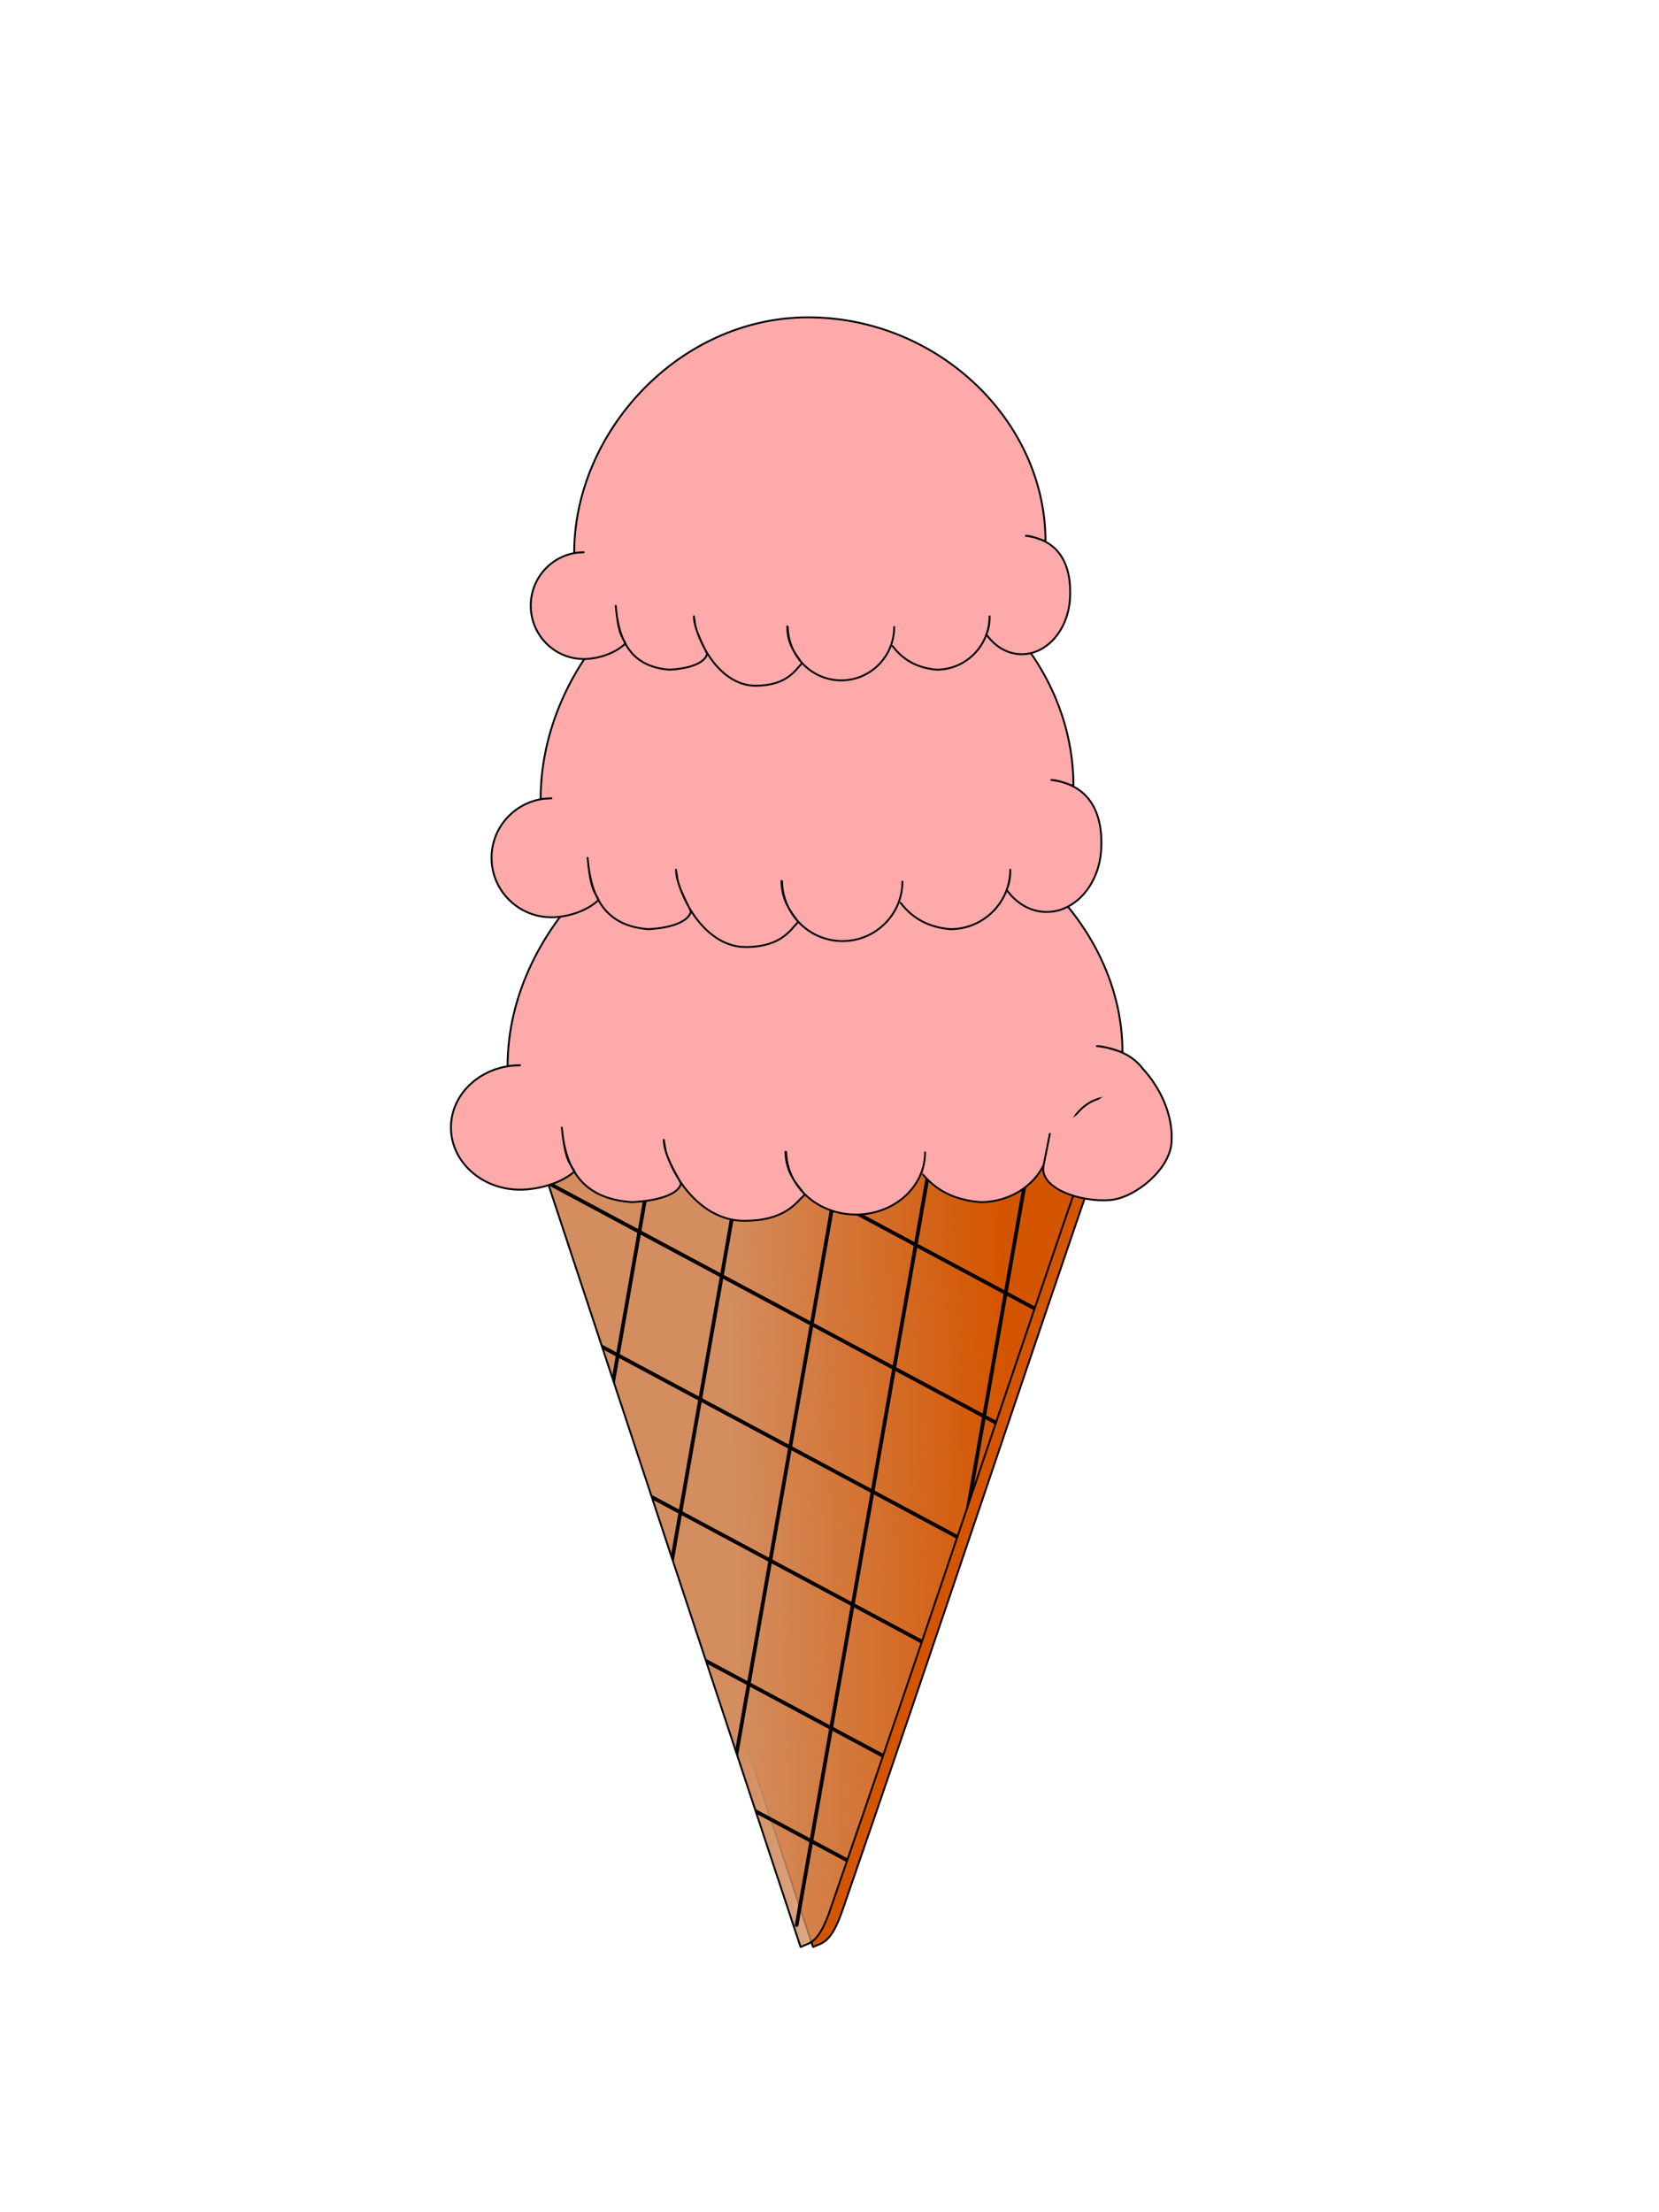 <?xml version="1.0"?>
<svg xmlns="http://www.w3.org/2000/svg" xmlns:xlink="http://www.w3.org/1999/xlink" width="480" height="640" viewBox="0 0 480 640">
  <defs>
    <linearGradient xlink:href="#a" id="c" x1="372.545" y1="224.733" x2="416.668" y2="223.399" gradientUnits="userSpaceOnUse"/>
    <linearGradient id="a">
      <stop offset="0" stop-color="#d38d5f"/>
      <stop offset="1" stop-color="#d38d5f" stop-opacity="0"/>
    </linearGradient>
    <filter id="b" color-interpolation-filters="sRGB">
      <feGaussianBlur stdDeviation=".275"/>
    </filter>
    <filter id="d" color-interpolation-filters="sRGB">
      <feGaussianBlur stdDeviation=".275"/>
    </filter>
    <clipPath clipPathUnits="userSpaceOnUse" id="e">
      <path style="marker:none" d="M340 160l43 130c1.604-.707 2.941-.614 4.813-6.125 14.729-42.55 29.96-88.55 42.187-123.875z" color="#000" fill="none" stroke="#000" stroke-width=".3" stroke-linecap="round" stroke-linejoin="round" stroke-dashoffset="6" overflow="visible" enable-background="accumulate"/>
    </clipPath>
  </defs>
  <g color="#000" stroke="#000" stroke-linecap="round" stroke-linejoin="round" stroke-dashoffset="6">
    <path style="marker:none" d="M342 160l43 130c1.604-.707 2.941-.614 4.813-6.125 14.729-42.55 29.96-88.55 42.187-123.875z" fill="#d45500" stroke-width=".3" overflow="visible" filter="url(#b)" enable-background="accumulate" transform="matrix(1.8 0 0 1.8 -457.77 41.26)"/>
    <path style="marker:none" d="M340 160l43 130c1.604-.707 2.941-.614 4.813-6.125 14.729-42.55 29.96-88.55 42.187-123.875z" fill="url(#c)" stroke-width=".3" overflow="visible" filter="url(#d)" enable-background="accumulate" transform="matrix(1.8 0 0 1.8 -457.77 41.26)"/>
    <path style="marker:none" d="M435.179 165.475l-21.191 121.01m5.381-121.01l-21.19 121.01m5.381-121.01l-21.19 121.01m6.698-121.01l-21.19 121.01m5.38-121.01l-21.19 121.01m6.7-121.01l-21.192 121.01m1.398-142.806l94.807 50.753m-94.807-29.067l94.807 50.753m-94.807-29.068l94.807 50.753m-94.807-30.874l94.807 50.753m-94.807-29.068l94.807 50.753m-94.807-30.875l94.807 50.753" clip-path="url(#e)" fill="#1a1a1a" stroke-width=".6" overflow="visible" enable-background="accumulate" transform="matrix(1.8 0 0 1.8 -457.77 41.26)"/>
    <path d="M285.246 317.377c7.128 0 12.906 6.386 12.906 14.264 0 7.878-5.778 14.264-12.906 14.264-7.127 0-12.906-6.386-12.906-14.264 0-7.878 5.779-14.264 12.906-14.264" style="marker:none" fill="#faa" stroke-width=".54" overflow="visible" enable-background="accumulate">
      <animate keyTimes="0;.8;1" values="1;1;0" begin="f.begin" dur="2000ms" repeatCount="1" attributeName="opacity" fill="freeze"/>
      <animateTransform values="0 0;0 50;0 100" repeatCount="1" id="f" attributeName="transform" additive="sum" begin="400ms;f.end+4600ms" dur="2000ms" fill="freeze" type="translate"/>
    </path>
    <path style="marker:none" d="M267.655 333.38c0 9.94-8.951 17.999-19.993 17.999-11.042 0-19.993-8.059-20.191-18.094l-.198-.095c.05 6.582 3.8 9.892 5.588 12.41-2.577 2.324-5.625 7.58-17.599 7.58-11.042 0-19.51-10.157-22.632-20.098l-.575-3.302c0 4.97 5.092 12.115 4.944 12.727-.568 2.352-4.774 4.791-14.137 5.272-14.547-.98-19.253-9.738-20.311-21.553h0c1.024 10.085 2.362 10.094 3.668 12.681-3.618 3.257-10.236 5.272-15.757 5.272-11.042 0-19.993-8.058-19.993-17.999 0-9.94 8.951-17.998 19.993-17.998l-3.6.213c0-40.696 39.543-79.447 88.323-79.447 48.779 0 89.583 34.791 89.583 75.487-2.171-.602-4.942-1.744-7.413-1.806 12.861 1.423 17.382 9.496 16.668 21.115-.677 11.02-9.334 19.43-19.253 18.787-4.96-.321-9.306-2.845-12.322-6.666.943-1.908 1.285-4.057 1.207-6.085 0 9.94-8.951 17.999-19.993 17.999-7.113-.57-12.493-3.115-16.578-7.936" fill="#faa" stroke-width=".54" overflow="visible" enable-background="accumulate"/>
    <path style="marker:none" d="M261.094 255.046c0 9.506-7.756 17.211-17.324 17.211-9.568 0-17.324-7.705-17.496-17.302l-.171-.09c.043 6.293 3.293 9.459 4.842 11.867-2.234 2.222-4.874 7.247-15.25 7.247-9.568 0-16.906-9.712-19.611-19.218l-.498-3.157c0 4.752 4.412 11.584 4.284 12.17-.493 2.25-4.137 4.582-12.25 5.04-12.606-.936-16.684-9.311-17.6-20.61h0c.887 9.645 2.046 9.653 3.178 12.127-3.135 3.115-8.87 5.041-13.653 5.041-9.568 0-17.325-7.705-17.325-17.21 0-9.506 7.757-17.212 17.325-17.212l-3.12.204c0-38.916 34.265-75.972 76.533-75.972 42.269 0 77.626 33.27 77.626 72.185-1.881-.575-4.282-1.668-6.424-1.727 11.145 1.361 15.062 9.655 14.444 20.191-.619 10.537-8.088 18.58-16.684 17.966-4.297-.307-8.063-2.72-10.677-6.375.817-1.824 1.114-3.879 1.046-5.818 0 9.505-7.756 17.21-17.324 17.21-6.164-.544-10.826-2.978-14.366-7.587" fill="#faa" stroke-width=".54" overflow="visible" enable-background="accumulate"/>
    <path d="M258.716 181.395c0 8.527-6.861 15.44-15.325 15.44-8.463 0-15.324-6.913-15.476-15.522l-.152-.08c.038 5.645 2.913 8.485 4.283 10.645-1.975 1.993-4.311 6.501-13.489 6.501-8.463 0-14.955-8.712-17.348-17.24l-.44-2.832c0 4.263 3.903 10.392 3.79 10.917-.436 2.018-3.66 4.11-10.836 4.522-11.15-.84-14.758-8.353-15.569-18.488h0c.785 8.65 1.81 8.659 2.812 10.878-2.774 2.794-7.846 4.522-12.078 4.522-8.463 0-15.324-6.912-15.324-15.44 0-8.527 6.86-15.44 15.324-15.44l-2.76.184c0-34.91 30.31-68.153 67.7-68.153 37.388 0 68.664 29.845 68.664 64.756-1.664-.517-3.788-1.497-5.682-1.55 9.858 1.221 13.323 8.661 12.776 18.113-.547 9.453-7.154 16.668-14.757 16.117-3.802-.276-7.133-2.44-9.445-5.719.723-1.637.985-3.48.925-5.22 0 8.528-6.86 15.44-15.324 15.44-5.452-.489-9.576-2.671-12.707-6.807" style="marker:none" fill="#faa" stroke-width=".54" overflow="visible" enable-background="accumulate"/>
    <path d="M321.246 317.377c7.128 0 12.906 6.386 12.906 14.264 0 7.878-5.778 14.264-12.906 14.264-7.127 0-12.906-6.386-12.906-14.264 0-7.878 5.779-14.264 12.906-14.264" style="marker:none" fill="#faa" stroke-width=".54" overflow="visible" enable-background="accumulate">
      <animate keyTimes="0;.8;1" values="1;1;0" begin="g.begin" dur="2000ms" repeatCount="1" attributeName="opacity" fill="freeze"/>
      <animateTransform values="0 0;0 50;0 100" repeatCount="1" id="g" attributeName="transform" additive="sum" begin="0ms;g.end+600ms" dur="2000ms" fill="freeze" type="translate"/>
    </path>
    <path d="M330.63 309.184c3.182 3.362 8.982 11.53 8.32 21.376-.527 7.86-10.601 16.012-17.704 16.61-8.568.72-20.53-3.333-19.329-9.89l1.84-9.255" style="marker:none" fill="#faa" stroke-width=".54" overflow="visible" enable-background="accumulate"/>
  </g>
</svg>
